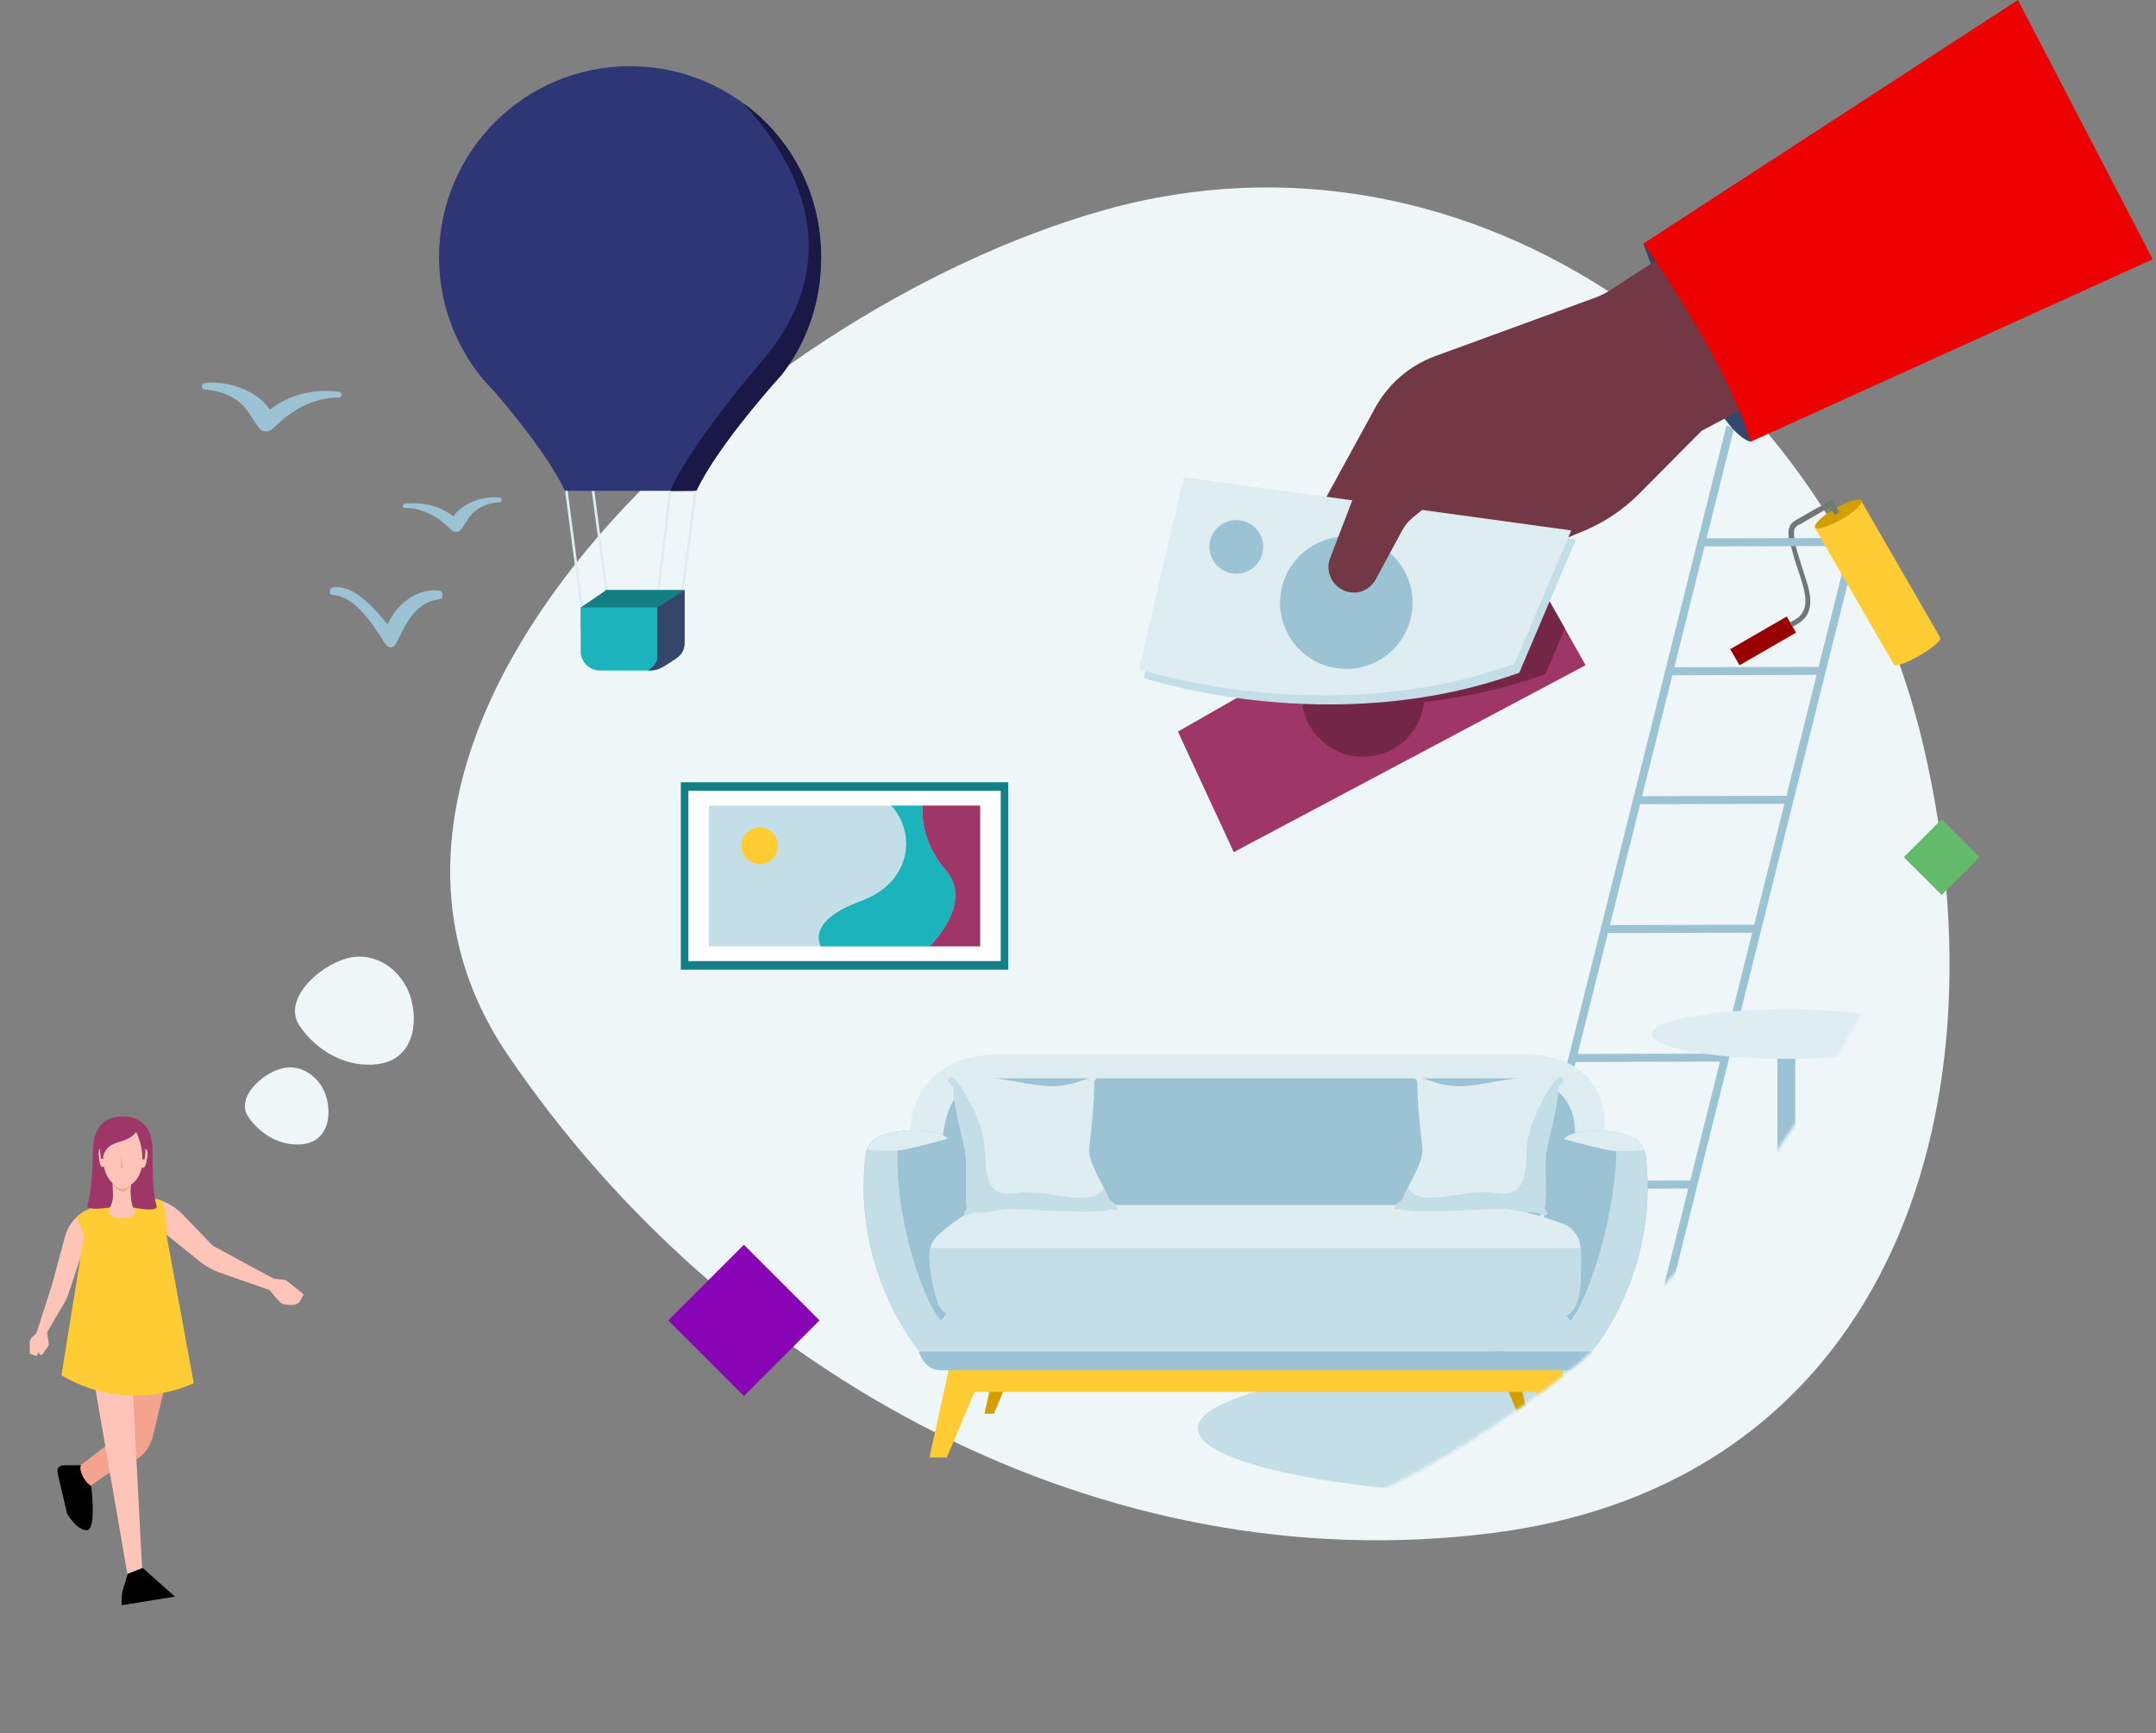 <?xml version="1.0" encoding="UTF-8"?>
<svg width="684px" height="550px" viewBox="0 0 684 550" version="1.1" xmlns="http://www.w3.org/2000/svg" xmlns:xlink="http://www.w3.org/1999/xlink">
    <rect x="0" y="0" width="684" height="550" fill="#808080" stroke="none"/>
    <title>2D61AAFF-7D6D-4465-AC7D-766D5D782A33</title>
    <defs>
        <path d="M233.648,483.954 C356.906,471.421 458.927,381.113 503.63,266 C548.333,150.887 380.026,52.828 258.802,47.21 C137.579,41.592 44,149.297 44,271.974 C44,394.651 110.389,496.487 233.648,483.954 Z" id="path-1"></path>
    </defs>
    <g id="Prestamo-Directo" stroke="none" stroke-width="1" fill="none" fill-rule="evenodd">
        <g id="02_Home" transform="translate(-668, -710)">
            <g id="Group-16" transform="translate(668, 710)">
                <g id="Group-37" transform="translate(0, 18)">
                    <g id="Group-24" transform="translate(64, 0)">
                        <g id="Backgrounds/Scenenarios/Outdoors/Country_01" transform="translate(40, 0)">
                            <mask id="mask-2" fill="white">
                                <use xlink:href="#path-1"></use>
                            </mask>
                            <use id="Mask" fill="#EEF6F8" transform="translate(277.5, 266) scale(-1, 1) rotate(13) translate(-277.5, -266) " xlink:href="#path-1"></use>
                            <g id="Objects/Supplies/Paint_Roller" mask="url(#mask-2)">
                                <g transform="translate(472, 176) scale(-1, 1) rotate(-60) translate(-472, -176) translate(443, 145)" id="Group">
                                    <g transform="translate(0.568, 0.303)">
                                        <polygon id="Fill-1" fill="#990000" points="25.68 60.148 31.584 60.148 31.584 39.436 25.68 39.436"></polygon>
                                        <path d="M53.174,8.683 C53.174,13.479 52.49,17.366 51.646,17.366 C50.798,17.366 50.114,13.479 50.114,8.683 C50.114,3.888 50.798,0.001 51.646,0.001 C52.49,0.001 53.174,3.888 53.174,8.683" id="Fill-2" fill="#D39E00"></path>
                                        <path d="M51.644,5.03915132e-14 L1.646,5.03915132e-14 C1.646,5.03915132e-14 1.635,0.023 1.62,0.052 C1.589,0.04 1.563,5.03915132e-14 1.531,5.03915132e-14 C0.687,5.03915132e-14 -6.03620265e-14,3.887 -6.03620265e-14,8.682 C-6.03620265e-14,13.481 0.687,17.365 1.531,17.365 C1.563,17.365 1.589,17.328 1.618,17.319 C1.629,17.365 1.635,17.411 1.646,17.46 L51.644,17.46 C51.644,17.46 49.831,8.958 51.644,5.03915132e-14" id="Fill-3" fill="#FFCC33"></path>
                                        <path d="M56.612,20.312 C56.623,21.732 56.78,23.193 55.868,24.342 C53.998,26.694 50.631,26.945 47.967,27.719 C40.16,29.95 29.374,29.87 29.429,37.624 C29.437,38.204 29.46,38.382 29.464,39.432 L27.8,39.439 C27.792,37.155 27.793,34.811 29.252,32.944 C32.281,29.068 37.738,28.592 42.029,27.566 C46.137,26.558 50.659,25.955 53.867,23.907 C54.885,23.257 54.973,21.845 54.95,20.481 L54.948,20.318 L54.948,9.562 L51.979,9.562 L51.979,7.899 L56.612,7.899 L56.612,20.312 Z" id="Fill-4" fill="#6F7779"></path>
                                    </g>
                                </g>
                            </g>
                            <g id="Objects/Furniture/Picture_01" mask="url(#mask-2)">
                                <g transform="translate(112, 208)">
                                    <polygon id="Fill-1" fill="#137E84" points="1.10844667e-13 81.713 103.872 81.713 103.872 22.23 1.10844667e-13 22.23"></polygon>
                                    <polygon id="Fill-2" fill="#FFFFFF" points="2.389 78.996 101.483 78.996 101.483 24.947 2.389 24.947"></polygon>
                                    <polygon id="Fill-3" fill="#C3DEE7" points="8.92 74.306 94.951 74.306 94.951 29.658 8.92 29.658"></polygon>
                                    <path d="M25.017,36.589 C28.234,36.589 30.843,39.196 30.843,42.412 C30.843,45.631 28.234,48.238 25.017,48.238 C21.8,48.238 19.192,45.631 19.192,42.412 C19.192,39.196 21.8,36.589 25.017,36.589" id="Fill-4" fill="#FFCC33"></path>
                                    <path d="M84.098,50.191 C78.735,44.035 76.094,36.174 76.748,29.659 L66.787,29.659 C74.735,38.4 73.24,54.023 57.192,59.9 C45.995,64 42.07,69.177 44.379,74.306 L78.958,74.306 C85.141,67.881 90.754,57.833 84.098,50.191" id="Fill-5" fill="#1BB3BC"></path>
                                    <path d="M84.098,50.191 C90.754,57.833 85.141,67.881 78.958,74.306 L94.951,74.306 L94.951,29.659 L76.748,29.659 C76.094,36.174 78.735,44.035 84.098,50.191" id="Fill-6" fill="#9E3667"></path>
                                </g>
                            </g>
                            <g id="Objects/Furniture/Ladder" mask="url(#mask-2)" fill="#9BC3D3">
                                <g transform="translate(432, 266) scale(-1, 1) translate(-432, -266) translate(283, 117)" id="Fill-1">
                                    <path d="M97.809,35.717 L143.593,35.842 L134.825,0.748 L137.29,0.132 C162.029,99.149 186.768,198.166 211.506,297.183 L209.041,297.799 L195.17,242.283 L149.387,242.158 L97.809,35.717 Z M163.185,297.384 L160.72,298 L86.42,0.616 L88.886,0 C113.652,99.128 138.419,198.256 163.185,297.384 Z M148.752,239.614 L194.535,239.739 L185.107,202.004 L139.324,201.88 L148.752,239.614 Z M138.689,199.337 L184.472,199.461 L174.888,161.1 L129.104,160.975 L138.689,199.337 Z M128.469,158.432 L174.252,158.557 L164.668,120.195 L118.884,120.07 L128.469,158.432 Z M118.249,117.527 L164.032,117.652 L154.448,79.289 L108.664,79.165 L118.249,117.527 Z M108.029,76.622 L153.812,76.747 L144.228,38.385 L98.445,38.26 L108.029,76.622 Z"></path>
                                </g>
                            </g>
                            <g id="Backgrounds/Scenenarios/Indoors/Cafeteria" mask="url(#mask-2)">
                                <g transform="translate(276, 260)" id="Group">
                                    <g transform="translate(0, 41.7)">
                                        <path d="M0,133.609 C0,145.71 53.715,155.52 119.977,155.52 C186.237,155.52 239.953,145.71 239.953,133.609 C239.953,121.509 186.237,111.699 119.977,111.699 C53.715,111.699 0,121.509 0,133.609" id="Fill-1" fill="#C3DEE7"></path>
                                        <g id="Group" transform="translate(144, 0.6)">
                                            <path d="M50.516,114.451 C47.421,112.479 45.567,109.045 45.567,105.375 L45.567,13.458 C45.567,11.928 44.391,10.611 42.862,10.54 C41.23,10.462 39.881,11.762 39.881,13.379 L39.881,105.375 C39.881,109.045 38.027,112.479 34.932,114.451 C29.315,118.027 21.138,119.882 21.138,119.882 L64.31,119.882 C64.31,119.882 56.133,118.027 50.516,114.451" id="Secondary-color" fill="#9BC3D3"></path>
                                            <path d="M85.513,7.858 C85.513,12.197 66.371,15.715 42.757,15.715 C19.143,15.715 3.41060513e-14,12.197 3.41060513e-14,7.858 C3.41060513e-14,3.518 19.143,-5.00932629e-14 42.757,-5.00932629e-14 C66.371,-5.00932629e-14 85.513,3.518 85.513,7.858" id="Primary-color" fill="#DEEDF2"></path>
                                        </g>
                                    </g>
                                </g>
                            </g>
                            <g id="Objects/Furniture/Sofa" mask="url(#mask-2)">
                                <g transform="translate(170, 256)" id="Group-4">
                                    <g transform="translate(0, 60.694)">
                                        <polygon id="Fill-1" fill="#D39E00" points="208.921 106.581 210.528 113.912 207.531 113.912 204.436 106.581"></polygon>
                                        <polygon id="Fill-2" fill="#D39E00" points="39.938 106.581 38.332 113.912 41.329 113.912 44.424 106.581"></polygon>
                                        <polygon id="Fill-3" fill="#FFCC33" points="34.953 107.008 213.012 107.008 213.012 98.478 36.604 98.478"></polygon>
                                        <polygon id="Fill-14" fill="#FFCC33" points="26.97 100.003 20.88 127.808 26.376 127.808 38.116 100.003"></polygon>
                                        <polygon id="Fill-15" fill="#FFCC33" points="221.5 100.003 227.591 127.808 222.095 127.808 210.355 100.003"></polygon>
                                        <path d="M17.452,94.115 C18.067,96.339 20.209,100.137 24.495,100.137 L223.317,100.137 C228.313,100.137 231.074,96.509 231.074,94.115 L17.452,94.115 Z" id="Fill-4" fill="#9BC3D3"></path>
                                        <polygon id="Fill-5" fill="#C3DEE7" points="17.452 94.036 231.074 94.036 222.636 82.719 26.918 81.338"></polygon>
                                        <path d="M234.878,24.111 C236.396,9.548 225.99,3.09618997e-14 210.749,3.09618997e-14 L42.674,3.09618997e-14 C22.733,3.09618997e-14 15.709,11.782 14.575,24.111 C13.443,36.438 9.667,50.374 35.601,54.165 C61.533,57.957 206.75,58.832 220.032,54.165 C233.316,49.499 233.816,34.305 234.878,24.111" id="Fill-6" fill="#DEEDF2"></path>
                                        <path d="M24.68,30.607 C25.51,15.959 29.885,7.501 41.842,7.501 L207.5,7.501 C217.417,7.501 228.499,13.466 225,30.607 C221.5,47.749 221.572,49.498 210.307,52.124 C199.042,54.748 45.189,52.124 38.068,52.124 C30.946,52.124 25.6,49.79 24.68,45.123 C23.761,40.456 24.68,30.607 24.68,30.607" id="Fill-7" fill="#9BC3D3"></path>
                                        <g id="Group" transform="translate(0, 23.996)">
                                            <path d="M0.616,7.883 C1.339,3.345 4.539,1.389 10.325,0.414 C14.321,-0.26 22.523,-0.332 25.76,1.908 C28.996,4.148 30.49,17.84 32.979,27.549 C30.24,32.528 27.751,56.177 27.751,56.177 L17.546,69.869 C17.546,69.869 -3.864,44.727 0.616,7.883" id="Fill-8" fill="#9BC3D3"></path>
                                            <path d="M248.095,7.997 C247.373,3.46 244.172,1.504 238.386,0.529 C234.39,-0.145 226.188,-0.217 222.951,2.023 C219.716,4.263 218.222,17.955 215.732,27.663 C218.471,32.642 220.96,56.292 220.96,56.292 L231.165,69.983 C231.165,69.983 252.575,44.842 248.095,7.997" id="Fill-9" fill="#9BC3D3"></path>
                                            <path d="M11.267,0.312 C10.934,0.352 10.617,0.398 10.327,0.446 C4.539,1.423 1.339,3.379 0.616,7.915 C-3.864,44.759 17.546,69.903 17.546,69.903 L24.582,60.46 C17.35,52.078 8.34,21.047 11.267,0.312" id="Fill-10" fill="#C3DEE7"></path>
                                            <path d="M248.095,7.997 C247.382,3.515 244.239,1.556 238.582,0.569 C240.307,19.063 231.442,51.966 224.126,60.541 L231.165,69.983 C231.165,69.983 252.575,44.842 248.095,7.997" id="Fill-11" fill="#C3DEE7"></path>
                                            <path d="M11.238,6.354 C14.189,6.044 22.719,3.75 26.63,2.672 C26.396,2.358 26.152,2.084 25.895,1.909 C22.66,-0.333 14.459,-0.259 10.462,0.415 C5.52,1.248 2.48,2.812 1.245,6.071 C4.351,6.583 9.162,6.574 11.238,6.354" id="Fill-12" fill="#DEEDF2"></path>
                                            <path d="M247.603,6.186 C246.368,2.926 243.328,1.362 238.386,0.529 C234.39,-0.145 226.188,-0.217 222.951,2.023 C222.696,2.2 222.452,2.474 222.218,2.786 C226.129,3.866 234.66,6.158 237.611,6.468 C239.686,6.688 244.495,6.697 247.603,6.186" id="Fill-13" fill="#DEEDF2"></path>
                                        </g>
                                        <path d="M25.113,55.91 C23.205,57.646 21.853,58.503 21.085,61.581 C20.315,64.662 21.853,73.897 23.393,78.261 C24.933,82.621 28.012,83.135 32.374,83.135 L220.966,83.135 C225.328,83.135 227.124,77.748 227.379,72.616 C227.638,67.484 227.743,61.945 227.185,59.598 C226.631,57.251 224.84,55.214 223.172,54.224 C221.505,53.236 205.257,47.681 195.244,47.681 L42.116,47.681 C38.683,47.681 33.702,48.709 25.113,55.91" id="Fill-16" fill="#DEEDF2"></path>
                                        <path d="M21.186,61.393 C21.153,61.511 21.114,61.611 21.085,61.736 C20.315,64.817 21.853,74.052 23.393,78.415 C24.933,82.777 28.012,83.29 32.374,83.29 L220.966,83.29 C225.328,83.29 227.123,77.901 227.379,72.771 C227.59,68.59 227.691,64.169 227.424,61.393 L21.186,61.393 Z" id="Fill-17" fill="#C3DEE7"></path>
                                        <g id="Group-2" transform="translate(26.767, 5.914)">
                                            <path d="M1.624,4.087 C-1.065,2.663 -0.107,0.085 2.261,1.691 C9.055,-0.973 26.132,4.244 33.091,4.087 C40.049,3.928 43.052,1.691 44.792,1.691 C46.372,-0.973 49.061,-0.331 46.372,2.51 C46.531,9.147 45.266,19.267 44.792,23.852 C44.317,28.438 50.167,36.66 51.117,40.139 C54.28,41.995 54.437,43.977 51.907,42.985 C46.372,45.199 20.283,42.25 16.329,43.251 C12.376,44.252 8.357,44.119 8.357,44.119 C8.357,44.119 3.179,46.612 6.039,42.902 C5.186,38.889 6.209,28.637 5.419,24.586 C4.628,20.532 1.624,9.621 1.624,4.087" id="Fill-18" fill="#DEEDF2"></path>
                                            <path d="M51.115,40.196 C50.845,39.208 50.175,37.828 49.372,36.266 C45.924,43.324 31.183,36.393 21.875,38.004 C11.16,39.86 12.191,30.792 11.572,22.919 C11.052,16.282 5.709,5.545 1.919,1.545 C-0.192,0.404 -0.932,2.792 1.622,4.143 C1.622,9.678 4.627,20.589 5.417,24.642 C6.207,28.694 5.184,38.945 6.036,42.958 C3.177,46.669 8.355,44.175 8.355,44.175 C8.355,44.175 12.374,44.308 16.328,43.307 C20.282,42.307 46.373,45.256 51.905,43.043 C54.435,44.033 54.277,42.052 51.115,40.196" id="Fill-19" fill="#C3DEE7"></path>
                                        </g>
                                        <g id="Group-3" transform="translate(168.386, 5.914)">
                                            <path d="M52.039,4.087 C54.728,2.663 53.769,0.085 51.402,1.691 C44.608,-0.973 27.531,4.244 20.572,4.087 C13.613,3.928 10.608,1.691 8.871,1.691 C7.29,-0.973 4.601,-0.331 7.29,2.51 C7.131,9.147 8.396,19.267 8.871,23.852 C9.345,28.438 3.493,36.66 2.545,40.139 C-0.618,41.995 -0.775,43.977 1.753,42.985 C7.29,45.199 33.379,42.25 37.333,43.251 C41.287,44.252 45.306,44.119 45.306,44.119 C45.306,44.119 50.484,46.612 47.623,42.902 C48.477,38.889 47.453,28.637 48.244,24.586 C49.034,20.532 52.039,9.621 52.039,4.087" id="Fill-21" fill="#DEEDF2"></path>
                                            <path d="M2.546,40.139 C2.816,39.151 3.486,37.771 4.29,36.209 C7.738,43.267 22.478,36.336 31.786,37.947 C42.5,39.803 41.47,30.735 42.089,22.862 C42.609,16.225 47.952,5.488 51.742,1.488 C53.852,0.347 54.593,2.735 52.039,4.086 C52.039,9.621 49.034,20.532 48.244,24.585 C47.453,28.637 48.477,38.889 47.623,42.902 C50.484,46.612 45.306,44.119 45.306,44.119 C45.306,44.119 41.287,44.251 37.333,43.251 C33.379,42.25 7.289,45.199 1.756,42.986 C-0.774,43.976 -0.617,41.995 2.546,40.139" id="Fill-22" fill="#C3DEE7"></path>
                                        </g>
                                    </g>
                                </g>
                            </g>
                        </g>
                        <polygon id="Polygon" fill="#8904B4" points="172 377 196 401 172 425 148 401"></polygon>
                        <polygon id="Polygon" fill="#63BA68" points="552 242 564 254 552 266 540 254"></polygon>
                        <g id="Vehicles/Aerial/Balloon" transform="translate(40, 3)">
                            <g id="Group-11" transform="translate(35.28, 0)">
                                <path d="M121.224,60.612 C121.224,27.137 94.087,0 60.612,0 C27.137,0 0,27.137 0,60.612 C0,77.397 6.823,92.588 17.847,103.564 C24.25,111.053 35.189,124.569 39.954,134.747 L81.646,134.747 C88.594,119.907 108.668,97.967 108.668,97.967 C116.735,87.673 121.224,74.704 121.224,60.612" id="Primary-color" fill="#2F3676"></path>
                                <path d="M121.224,60.612 C121.224,74.704 116.735,87.673 108.668,97.967 C108.668,97.967 88.594,119.907 81.646,134.747 L73.362,134.839 C73.362,134.839 77.69,122.675 102.529,93.477 C131.676,59.215 111.132,27.575 96.515,11.773 C96.515,11.773 121.224,27.447 121.224,60.612" id="Shadow" fill="#191847"></path>
                                <path d="M72.957,134.791 C73.227,134.823 73.496,134.855 73.766,134.887 L68.92,175.284 L68.111,175.187 L72.957,134.791 Z M40.814,134.694 L46.056,174.699 L46.056,174.699 L45.248,174.805 L40.006,134.8 L40.814,134.694 Z" id="Front-ropes" fill="#DEEDF2"></path>
                                <path d="M49.273,134.785 C51.069,148.251 52.866,161.716 54.662,175.182 L53.855,175.289 L48.465,134.893 L49.273,134.785 Z M81.009,134.694 C81.278,134.729 81.547,134.765 81.816,134.8 L76.575,174.805 L75.767,174.699 L81.009,134.694 Z" id="Back-ropes" fill="#DEEDF2"></path>
                                <path d="M77.566,166.189 L75.784,181.298 L52.796,181.298 L52.797,181.933 L45.009,178.81 L45.009,171.749 L52.734,166.474 L52.735,166.189 L77.566,166.189 Z" id="Inner-basket" fill="#137E84"></path>
                                <path d="M69.256,171.749 L44.948,171.749 L44.948,185.653 C44.948,189.039 47.692,191.784 51.078,191.784 L66.929,191.784 C68.449,191.784 69.938,191.352 71.223,190.54 L75.253,187.913 C76.917,186.861 77.925,185.03 77.925,183.062 L77.925,166.189 L69.256,171.749 Z" id="Basket" fill="#1BB3BC"></path>
                                <path d="M69.256,171.749 C69.256,171.749 69.271,185.089 69.271,187.716 C69.271,189.844 66.397,191.784 66.397,191.784 C66.397,191.784 68.117,191.784 69.364,191.368 C70.786,190.895 72.964,189.534 75.253,187.913 C77.735,186.155 77.925,184.525 77.934,181.515 C77.952,175.236 77.925,166.189 77.925,166.189 L69.256,171.749 Z" id="Shadow" fill="#34466B"></path>
                            </g>
                        </g>
                        <g id="Backgrounds/Props/Flock" transform="translate(0, 98)" fill="#9BC3D3">
                            <path d="M41.372,70.468 C47.742,69.265 54.012,76.031 58.977,82.166 C62.317,74.317 70.166,70.368 75.627,71.503 C76.669,71.718 76.722,73.979 75.627,74.109 C72.314,74.505 69.056,76.084 66.51,79.557 C64.367,82.482 63.337,84.998 61.575,88.363 C61.069,89.331 60.049,89.631 59.317,89.301 C59.124,89.213 58.929,89.103 58.761,88.932 C58.571,88.742 58.403,88.499 58.252,88.238 C58.152,88.123 58.047,88.07 57.952,87.917 C53.496,80.672 47.9,72.916 41.372,72.796 C40.392,72.778 40.447,70.643 41.372,70.468 Z M79.827,47.883 C82.761,43.483 89.655,41.27 94.452,41.906 C95.369,42.027 95.414,43.295 94.452,43.368 C91.54,43.588 88.681,44.478 86.445,46.422 C84.561,48.064 83.656,50.319 82.107,52.206 C81.664,52.745 80.767,52.916 80.125,52.73 C79.957,52.682 79.784,52.62 79.639,52.525 C79.468,52.417 79.323,52.279 79.19,52.134 C79.103,52.071 79.007,52.041 78.927,51.953 C75.013,47.891 70.096,45.234 64.362,45.167 C63.502,45.157 63.553,43.961 64.362,43.861 C69.958,43.185 75.466,44.445 79.827,47.883 Z M0.994,5.551 C7.766,4.654 17.499,7.779 21.642,13.992 C27.799,9.138 35.575,7.358 43.474,8.311 C44.622,8.448 44.69,10.137 43.474,10.152 C35.38,10.248 28.438,14.002 22.912,19.738 C22.797,19.858 22.664,19.901 22.539,19.991 C22.353,20.199 22.148,20.39 21.91,20.543 C21.702,20.675 21.459,20.763 21.221,20.833 C20.313,21.096 19.045,20.856 18.419,20.091 C16.236,17.425 14.958,14.242 12.299,11.927 C9.142,9.18 5.104,7.927 0.994,7.614 C-0.364,7.511 -0.299,5.722 0.994,5.551 Z" id="Primary-color"></path>
                        </g>
                        <path d="M45.026,320.916 C54.791,319.915 62.874,312.699 66.416,303.5 C69.958,294.301 56.623,286.466 47.019,286.017 C37.414,285.568 30,294.174 30,303.977 C30,313.78 35.26,321.918 45.026,320.916 Z" id="Mask" fill="#EEF6F8" transform="translate(48.5, 303.5) scale(-1, 1) rotate(13) translate(-48.5, -303.5) "></path>
                        <path d="M24.559,345.94 C31.421,345.225 37.101,340.07 39.59,333.5 C42.078,326.93 32.708,321.333 25.959,321.012 C19.21,320.691 14,326.839 14,333.841 C14,340.843 17.696,346.656 24.559,345.94 Z" id="Mask-Copy" fill="#EEF6F8" transform="translate(27, 333.5) scale(-1, 1) rotate(13) translate(-27, -333.5) "></path>
                    </g>
                    <g id="Characters/Female/Young-Woman-Running" transform="translate(0, 330)">
                        <g id="Group" transform="translate(3.15, 5.75)">
                            <g id="Legs/Stand/Adult-02" transform="translate(0, 77.99)">
                                <g id="Group-6" transform="translate(15.075, 0)">
                                    <path d="M36.07,0.002 L30.227,24.263 C30.227,24.263 28.829,30.324 23.246,32.228 C17.663,34.127 9.543,40.552 9.543,40.552 L6.496,33.861 L20.611,23.077 L22.776,0.002 L36.07,0.002 Z" id="Back-leg" fill="#F4A48D"></path>
                                    <path d="M27.082,65.854 L37.277,74.921 L20.454,77.642 C20.454,77.642 20.12,74.911 20.748,72.85 C21.454,70.528 22.362,67.458 22.362,67.458 L27.082,65.854 Z M7.527,33.242 C7.527,33.242 7.526,33.243 7.525,33.244 L7.495,33.274 C7.357,33.428 6.869,34.184 7.895,36.435 C9.063,39.018 10.711,39.825 10.711,39.825 C10.711,39.825 10.715,39.856 10.722,39.914 L10.74,40.068 C10.957,41.929 12.233,53.841 9.288,53.841 C6.099,53.841 3.062,48.621 3.062,48.621 L3.062,48.621 L0.07,35.731 C0.07,35.731 -0.598,33.242 2.199,33.242 L2.199,33.242 Z" id="Shoes/Feet" fill="#000000"></path>
                                    <polygon id="Front-leg" fill="#FFC4B8" points="23.408 0.002 26.858 65.852 22.183 67.716 10.486 0.002"></polygon>
                                </g>
                            </g>
                            <g id="Body/Man/Jacket-02" transform="translate(6.2, 23.803)">
                                <g id="Group" transform="translate(0.1, 2.258)">
                                    <path d="M17.858,4.319 L22.717,7.857 L17.024,16.329 L12.338,30.564 C12.004,31.58 11.562,32.56 11.021,33.488 L11.021,33.488 L5.462,43.011 L6.041,46.611 C6.079,46.845 6.025,47.083 5.889,47.279 L5.889,47.279 L4.119,49.848 C3.787,50.33 3.014,50.149 2.943,49.574 C2.925,49.43 2.913,49.318 2.913,49.264 C2.913,49 2.185,50.496 2.185,50.496 L2.185,50.496 L-5.68434189e-14,49.792 L-5.68434189e-14,46.211 C-5.68434189e-14,45.573 0.269,44.964 0.746,44.523 L0.746,44.523 L2.094,43.275 L7.192,27.425 L11.179,12.513 C12.119,8.997 14.542,6.024 17.858,4.319 L17.858,4.319 Z M37.097,0.091 C41.532,0.568 45.642,2.571 48.677,5.735 L48.677,5.735 L57.992,15.448 L77.338,25.927 L81.181,26.371 L86.882,30.888 L85.939,32.713 C85.407,33.743 84.29,34.366 83.102,34.298 L83.102,34.298 L81.248,34.191 C80.428,34.144 79.665,33.771 79.139,33.161 L79.139,33.161 L76.018,29.538 L60.776,24.219 C58.173,23.31 55.754,21.968 53.629,20.253 L53.629,20.253 L41.787,10.693 Z" id="Skin-tone" fill="#FFC4B8"></path>
                                    <path d="M43.486,12.737 L43.411,12.611 L43.446,12.526 C43.453,12.261 43.457,11.994 43.457,11.726 C43.457,7.781 42.885,4.15 41.927,1.258 C40.391,0.666 38.766,0.268 37.098,0.091 L36.257,6.41693595e-14 C33.806,2.191 30.868,3.466 27.707,3.466 C25.762,3.466 23.898,2.984 22.183,2.096 L17.856,4.318 C16.695,4.917 15.642,5.671 14.724,6.548 C15.732,7.984 16.579,9.973 17.19,12.335 L10.052,56.581 C16.789,60.67 24.833,63.045 33.471,63.045 C40.113,63.045 46.406,61.639 52.025,59.127 L43.486,12.737 Z" id="Dress" fill="#FFCC33"></path>
                                </g>
                            </g>
                            <g id="Characters/Body-parts/Head/Female/Model-B-04" transform="translate(19.125, 0)">
                                <g id="Characters/Body-parts/Head/Female/Model-F-00" transform="translate(0, 1)">
                                    <path d="M10.422,9.548 C10.885,3.259 13.166,1.755 16.93,1.808 C20.69,1.86 22.928,3.424 23.224,9.704 C23.351,9.631 23.537,9.593 23.798,9.679 C24.783,10.003 24.78,11.483 24.189,14.201 C23.775,16.101 23.086,15.975 22.764,15.791 C22.135,18.327 20.942,20.159 19.423,21.129 C18.829,23.267 19.586,29.171 20.582,29.555 C21.344,32.488 11.795,32.662 12.183,29.693 C12.22,29.409 13.567,26.9 13.569,24.802 C13.57,23.507 13.5,22.174 13.358,20.624 C12.119,19.537 11.178,17.799 10.695,15.522 C10.439,15.709 9.681,16.053 9.307,13.952 C8.821,11.223 8.86,9.746 9.801,9.449 C10.112,9.35 10.307,9.439 10.422,9.548 Z" id="Base-color" fill="#FFC4B8"></path>
                                    <path d="M19.761,20.657 C19.761,20.657 18.736,22.391 16.659,22.448 C14.582,22.505 13.275,20.386 13.275,20.386 C13.275,20.386 13.227,21.967 16.484,23.531 C19.235,22.446 19.761,20.657 19.761,20.657 Z M16.781,16.029 C16.353,16.165 15.924,15.827 15.944,15.369 L16.077,12.418 L16.781,16.029 Z" id="Shadows" fill="#F4A48D"></path>
                                </g>
                                <g id="Hair" fill="#9E3667">
                                    <path d="M9.411,10.632 C8.824,11.181 8.856,12.598 9.271,14.929 C9.645,17.031 10.404,16.687 10.66,16.5 C11.142,18.777 12.084,20.515 13.323,21.602 C13.465,23.152 13.535,24.485 13.533,25.78 C13.532,27.017 13.063,28.398 12.671,29.381 C9.263,29.9 4.817,30.276 5.463,28.56 C6.49,25.824 7.11,18.922 7.211,11.544 C7.312,4.167 10.744,0.467 16.748,0.55 L16.886,0.552 C22.89,0.635 26.219,4.429 26.118,11.806 C26.017,19.184 26.447,26.1 27.399,28.864 C28.014,30.646 23.31,30.069 19.887,29.432 C19.265,27.534 18.936,23.732 19.387,22.107 C20.906,21.136 22.099,19.305 22.729,16.769 C23.05,16.953 23.739,17.078 24.154,15.178 C24.718,12.581 24.746,11.115 23.888,10.707 C23.864,12.639 23.569,14.184 23.569,14.184 L22.921,14.175 C22.988,9.364 20.926,5.448 20.926,5.448 C19.095,8.045 15.589,8.4 13.575,9.354 C10.277,10.913 10.421,14.007 10.421,14.007 L9.774,13.998 C9.54,12.565 9.421,11.5 9.411,10.632 Z" id="Hair-color"></path>
                                </g>
                            </g>
                        </g>
                    </g>
                </g>
                <path d="M622,177 L571.658,177 C571.658,177 571.646,177.022 571.632,177.05 C571.6,177.039 571.574,177 571.542,177 C570.691,177 570,180.785 570,185.454 C570,190.126 570.691,193.908 571.542,193.908 C571.574,193.908 571.6,193.871 571.629,193.863 C571.64,193.908 571.646,193.952 571.658,194 L622,194 C622,194 620.175,185.722 622,177" id="Fill-3" fill="#FFCC33" transform="translate(596, 185.5) rotate(-120) translate(-596, -185.5) "></path>
                <path d="M585.25,163.067 C585.25,167.768 584.356,171.58 583.252,171.58 C582.144,171.58 581.25,167.768 581.25,163.067 C581.25,158.366 582.144,154.554 583.252,154.554 C584.356,154.554 585.25,158.366 585.25,163.067" id="Fill-2" fill="#D39E00" transform="translate(583.25, 163.067) rotate(-300) translate(-583.25, -163.067) "></path>
                <path d="M578.814,169.631 C578.824,171.051 577.175,171.164 577.151,169.8 L577.15,169.637 L577.15,158.881 L574.181,158.881 L574.181,157.218 L578.814,157.218 L578.814,169.631 Z" id="Fill-4" fill="#6F7779" transform="translate(576.497, 163.99) scale(-1, 1) rotate(-60) translate(-576.497, -163.99) "></path>
                <g id="Concepts/Banking/Lending" transform="translate(222, 0)">
                    <g id="Characters/Body-parts/Upper-body/Hands-&amp;-Arms/Hand-with-Bills" transform="translate(139.038, 0)">
                        <path d="M160.336,77.302 C160.336,77.302 180.708,136.295 194.348,140.184 C194.348,140.184 194.808,117.481 183.106,98.094 C171.404,78.707 160.336,77.302 160.336,77.302" id="Shadow" fill="#34466B"></path>
                        <path d="M174.969,75.775 L183.586,87.127 L187.974,92.908 L209.071,120.693 L182.859,134.556 L182.008,135.008 L178.827,136.692 L158.996,156.682 C153.971,161.747 147.985,165.763 141.395,168.493 L130.214,173.122 C126.189,181.718 120.777,189.607 114.183,196.467 L104.595,206.444 L84.47,195.889 L93.175,177.068 L86.031,184.028 L56,164.589 L75.235,129.42 C79.399,121.812 86.185,115.973 94.333,112.994 L145.096,94.438 C146.752,93.833 148.339,93.04 149.821,92.082 L162.301,83.988 L163.174,83.421 L163.576,83.163 L165.637,81.826 L174.969,75.775 Z" id="Skin-tone" fill="#723846"></path>
                        <path d="M279.148,0 L160.336,77.302 C160.336,77.302 186.116,113.226 194.348,140.184 L321.928,82.276 L279.148,0 Z" id="Sleeve" fill="#EC0000"></path>
                        <g id="Objects/Banking/Bills" transform="translate(0.148, 140.073)">
                            <g id="Group" transform="translate(0.177, 11.343)">
                                <g id="Back-bill" transform="translate(12.343, 20.612)">
                                    <polygon id="Fill-23" fill="#9E3667" points="129.342 39.061 17.71 98.382 1.91496027e-13 60.132 19.818 48.783 36.542 39.208 107.277 -1.20954831e-13 122.756 27.403"></polygon>
                                    <path d="M107.277,0 L122.756,27.403 L116.606,41.865 C103.546,46.596 90.51,49.34 78.111,50.739 C77.418,56.988 73.72,62.788 67.724,65.906 C58.169,70.875 46.396,67.157 41.427,57.601 C40.366,55.559 39.701,53.416 39.404,51.259 C32.123,50.673 25.519,49.769 19.818,48.784 L36.542,39.208 L45.58,34.197 C46.805,33.081 48.193,32.104 49.732,31.304 C50.95,30.67 52.204,30.178 53.475,29.821 L107.277,0 Z" id="Combined-Shape" fill="#732645"></path>
                                </g>
                                <g id="Front-bill">
                                    <path d="M138.617,19.769 L120.641,62.047 C60.803,83.723 1.486,63.697 1.486,63.697 L15.647,2.859 L94.18,13.658 L122.182,17.509 L138.617,19.769 Z" id="Shadow" fill="#C3DEE7"></path>
                                    <path d="M137.13,16.911 L119.154,59.189 C59.318,80.865 2.51968456e-13,60.838 2.51968456e-13,60.838 L14.16,-3.27585999e-14 L92.693,10.8 L120.695,14.65 L137.13,16.911 Z" id="Primary-color" fill="#DEEDF2"></path>
                                    <path d="M84.41,30.153 C89.763,40.449 85.758,53.136 75.462,58.49 C65.169,63.843 52.482,59.837 47.129,49.541 C41.776,39.245 45.782,26.558 56.077,21.205 C66.373,15.851 79.059,19.857 84.41,30.153 Z M38.428,18.188 C40.598,22.362 38.974,27.504 34.801,29.675 C30.628,31.845 25.486,30.221 23.316,26.047 C21.146,21.873 22.77,16.731 26.943,14.561 C31.116,12.391 36.259,14.015 38.428,18.188 Z" id="Secondary-color" fill="#9BC3D3"></path>
                                </g>
                            </g>
                        </g>
                        <path d="M75.415,183.854 L83.824,168.292 C84.68,166.704 85.845,165.301 87.249,164.165 L98.202,155.294 C100.198,153.676 102.767,152.943 105.317,153.263 C120.714,155.194 136.139,149.926 147.14,138.982 L160.223,125.963 L144.604,104.38 L104.907,118.678 C95.439,122.089 87.561,128.87 82.78,137.725 L81.283,140.493 L73.643,148.224 C71.891,149.996 70.527,152.112 69.637,154.439 L60.711,177.757 C59.296,182.896 63.126,187.983 68.455,188.048 C68.584,188.049 68.716,188.048 68.845,188.043 C71.616,187.943 74.098,186.293 75.415,183.854" id="Skin-tone-(Thumb)" fill="#723846"></path>
                    </g>
                </g>
            </g>
        </g>
    </g>
</svg>